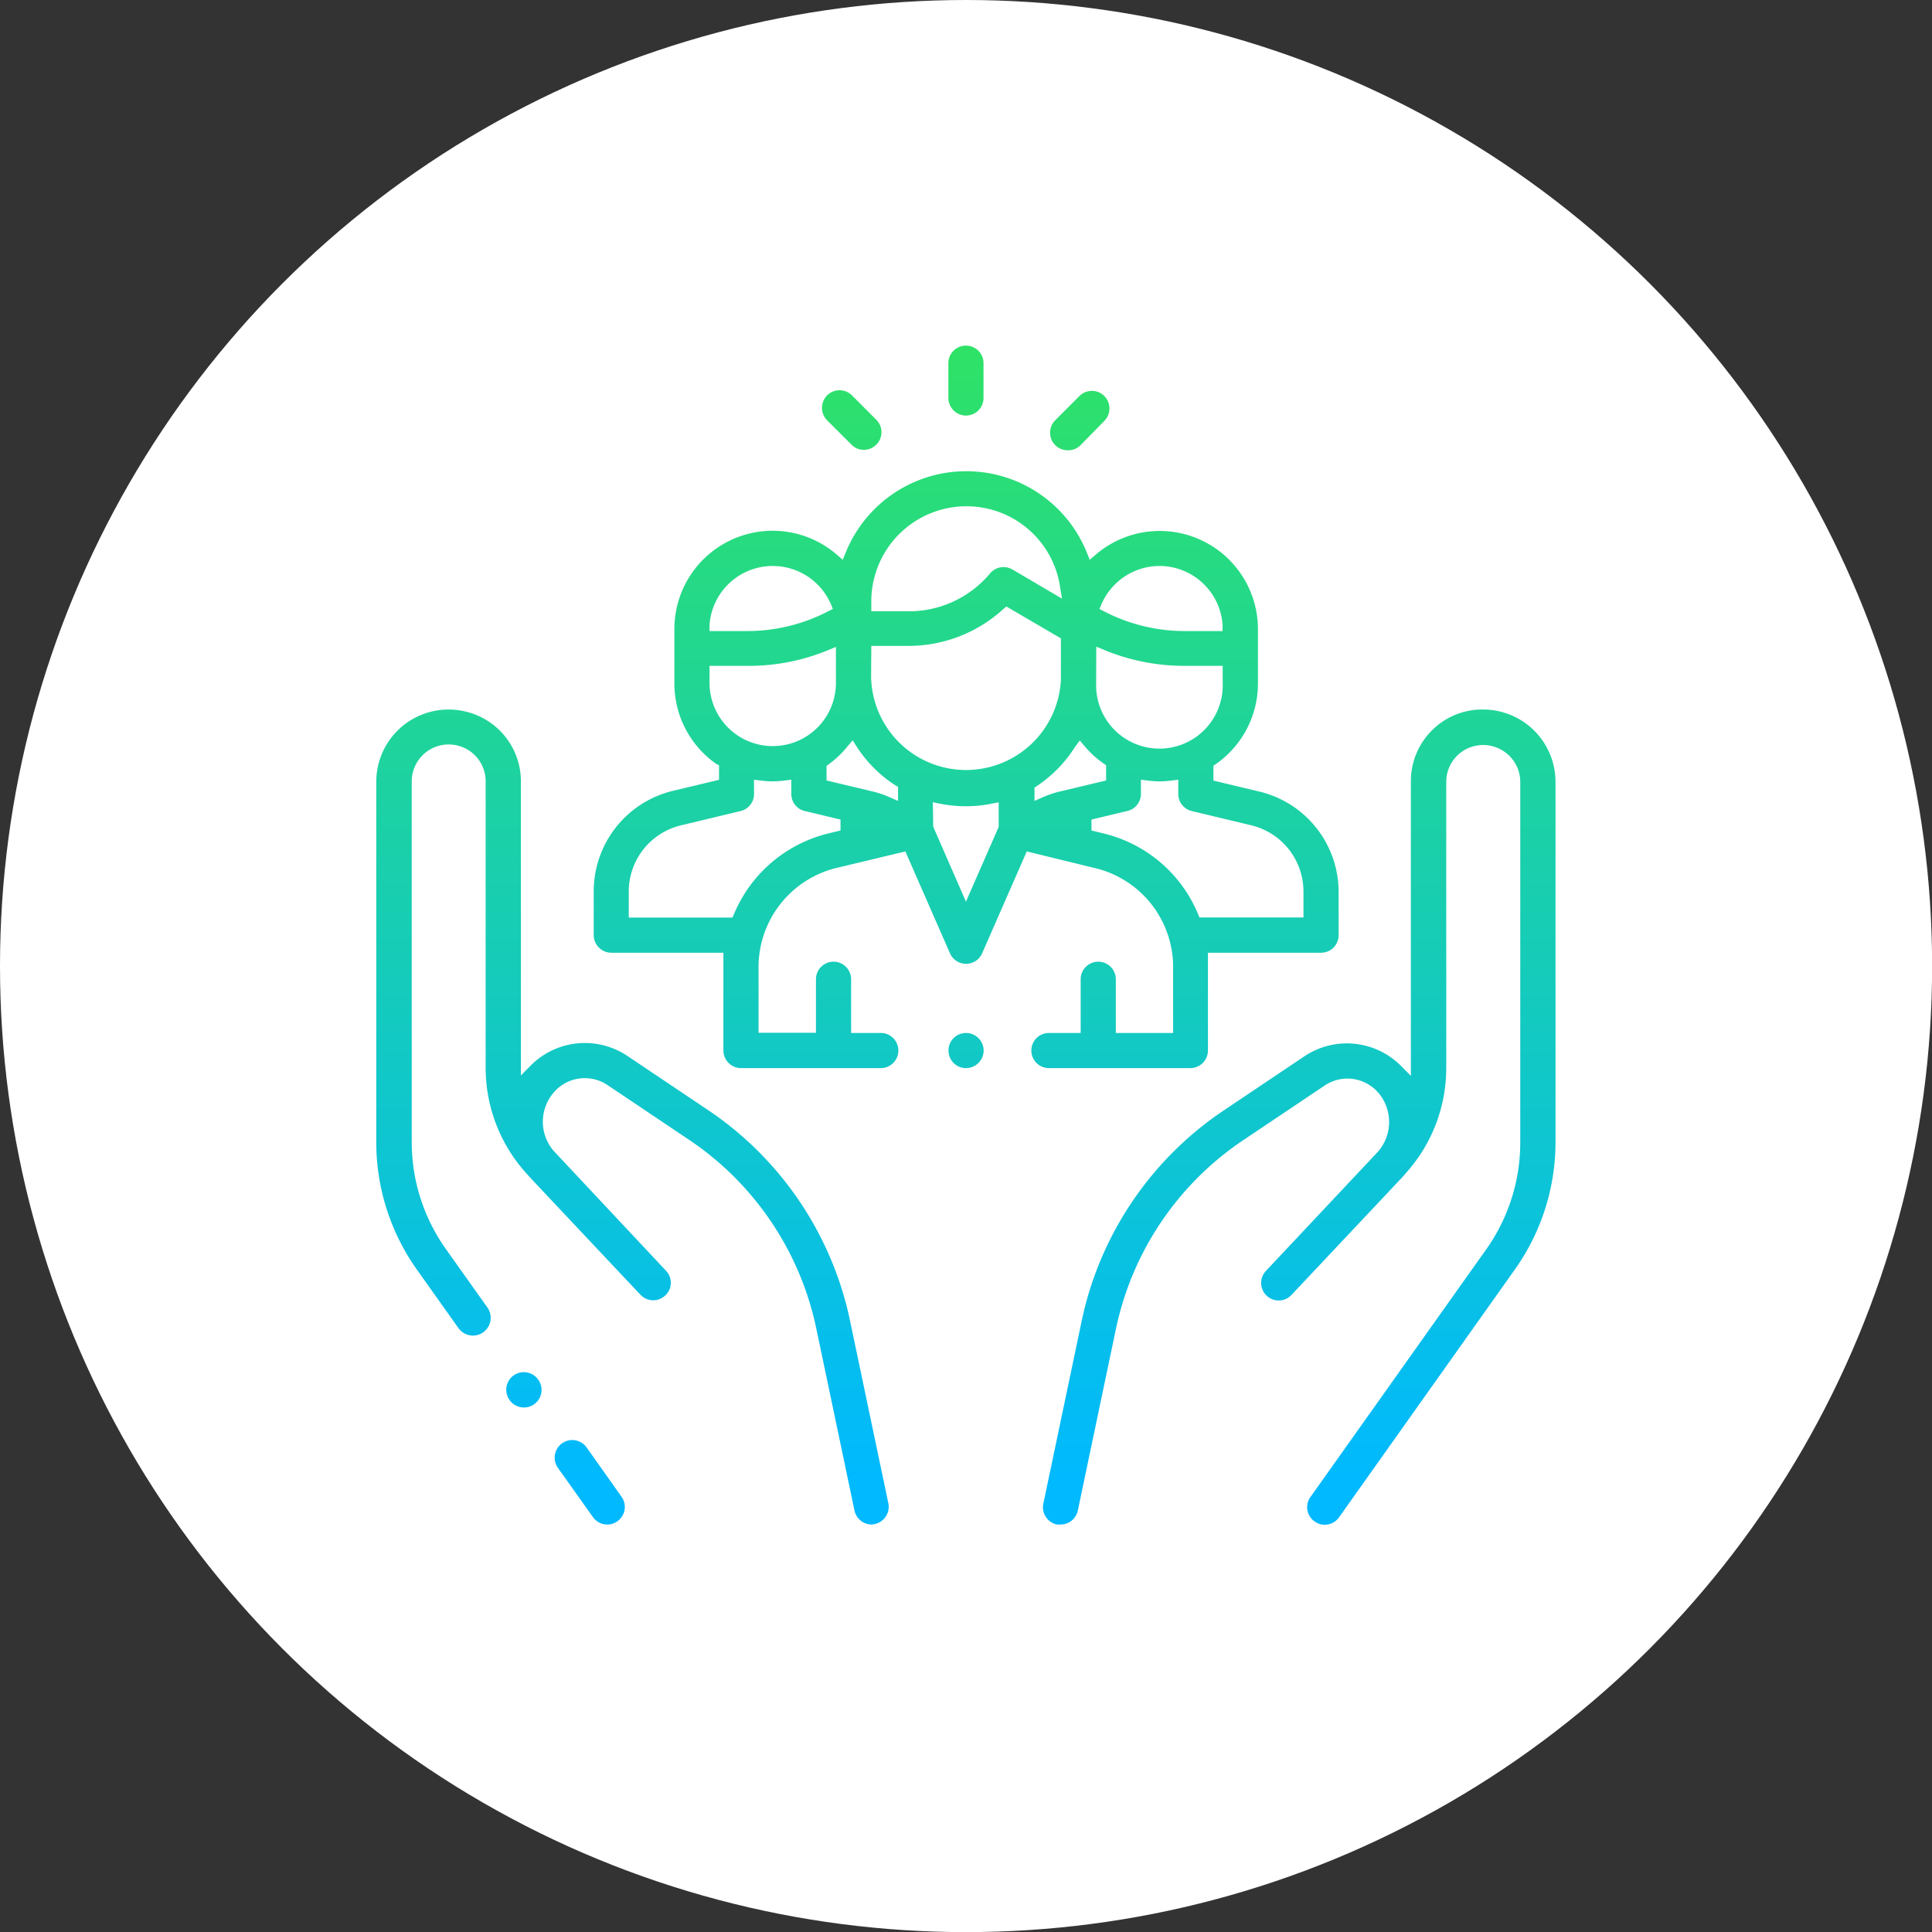 <svg xmlns="http://www.w3.org/2000/svg" xmlns:xlink="http://www.w3.org/1999/xlink" viewBox="0 0 176.99 176.99"><rect x="0" y="0" width="176.99" height="176.99" fill="#333333" stroke="none"/><defs><style>.cls-1{fill:#fff;}.cls-2{fill:url(#名称未設定グラデーション_20);}.cls-3{fill:url(#名称未設定グラデーション_20-2);}.cls-4{fill:url(#名称未設定グラデーション_20-3);}.cls-5{fill:url(#名称未設定グラデーション_20-4);}.cls-6{fill:url(#名称未設定グラデーション_20-5);}.cls-7{fill:url(#名称未設定グラデーション_20-6);}.cls-8{fill:url(#名称未設定グラデーション_20-7);}.cls-9{fill:url(#名称未設定グラデーション_20-8);}.cls-10{fill:url(#名称未設定グラデーション_20-9);}</style><linearGradient id="名称未設定グラデーション_20" x1="54.03" y1="136.08" x2="54.03" y2="31.07" gradientUnits="userSpaceOnUse"><stop offset="0" stop-color="#00b9ff"/><stop offset="1" stop-color="#2fe265"/></linearGradient><linearGradient id="名称未設定グラデーション_20-2" x1="57.98" y1="136.08" x2="57.98" y2="31.07" xlink:href="#名称未設定グラデーション_20"/><linearGradient id="名称未設定グラデーション_20-3" x1="48.01" y1="136.08" x2="48.01" y2="31.07" xlink:href="#名称未設定グラデーション_20"/><linearGradient id="名称未設定グラデーション_20-4" x1="119.01" y1="136.08" x2="119.01" y2="31.07" xlink:href="#名称未設定グラデーション_20"/><linearGradient id="名称未設定グラデーション_20-5" x1="88.51" y1="136.08" x2="88.51" y2="31.07" xlink:href="#名称未設定グラデーション_20"/><linearGradient id="名称未設定グラデーション_20-6" x1="88.5" y1="136.08" x2="88.5" y2="31.07" xlink:href="#名称未設定グラデーション_20"/><linearGradient id="名称未設定グラデーション_20-7" x1="88.49" y1="136.08" x2="88.49" y2="31.07" xlink:href="#名称未設定グラデーション_20"/><linearGradient id="名称未設定グラデーション_20-8" x1="78.03" y1="136.08" x2="78.03" y2="31.07" xlink:href="#名称未設定グラデーション_20"/><linearGradient id="名称未設定グラデーション_20-9" x1="98.92" y1="136.08" x2="98.92" y2="31.07" xlink:href="#名称未設定グラデーション_20"/></defs><title>recruit_point1</title><g id="レイヤー_2" data-name="レイヤー 2"><g id="本文"><circle class="cls-1" cx="88.5" cy="88.5" r="88.5"/><path class="cls-2" d="M55.63,139.66a1.59,1.59,0,0,1-1.31-.68l-3.21-4.51a1.62,1.62,0,0,1,.38-2.25,1.66,1.66,0,0,1,.93-.3,1.64,1.64,0,0,1,1.32.68l3.2,4.52a1.6,1.6,0,0,1-.38,2.24A1.54,1.54,0,0,1,55.63,139.66Z"/><path class="cls-3" d="M79.85,139.66a1.61,1.61,0,0,1-1.57-1.28l-3.49-16.63A27.65,27.65,0,0,0,63.1,104.4l-7.45-5a3.74,3.74,0,0,0-4.87.62,4.1,4.1,0,0,0-.08,5.39l10.31,11a1.58,1.58,0,0,1,.44,1.15,1.55,1.55,0,0,1-.51,1.12,1.6,1.6,0,0,1-2.27-.07l-5.51-5.85-4.64-4.93-.31-.35a14.42,14.42,0,0,1-3.72-9.66V71.59a3.37,3.37,0,0,0-2.65-3.31,3.65,3.65,0,0,0-.74-.08,3.38,3.38,0,0,0-3.38,3.39v33a16.91,16.91,0,0,0,3.13,9.84l3.8,5.35A1.61,1.61,0,1,1,42,121.67l-3.8-5.35a20.13,20.13,0,0,1-3.73-11.71v-33A6.62,6.62,0,0,1,41.09,65a6.44,6.44,0,0,1,1.45.16,6.57,6.57,0,0,1,5.18,6.45V98.52l.89-.9a7,7,0,0,1,8.83-.91l7.45,5a30.87,30.87,0,0,1,13,19.37l3.49,16.63a1.62,1.62,0,0,1-1.25,1.91A1.84,1.84,0,0,1,79.85,139.66Z"/><path class="cls-4" d="M48,128.94a1.61,1.61,0,0,1-1.31-.67,1.64,1.64,0,0,1-.29-1.22,1.61,1.61,0,0,1,2.9-.67,1.61,1.61,0,0,1-.36,2.26A1.59,1.59,0,0,1,48,128.94Z"/><path class="cls-5" d="M97.14,139.66a1.84,1.84,0,0,1-.33,0,1.61,1.61,0,0,1-1-.7,1.57,1.57,0,0,1-.23-1.21l3.49-16.63a30.87,30.87,0,0,1,13-19.37l7.45-5a7,7,0,0,1,8.84.91l.89.9V71.59a6.57,6.57,0,0,1,5.17-6.45A6.44,6.44,0,0,1,135.9,65a6.63,6.63,0,0,1,6.6,6.61v33a20.14,20.14,0,0,1-3.74,11.71L122.67,139a1.59,1.59,0,0,1-1.31.68,1.54,1.54,0,0,1-.93-.3,1.59,1.59,0,0,1-.38-2.24l16.09-22.67a16.91,16.91,0,0,0,3.13-9.84v-33A3.37,3.37,0,0,0,138,69a3.43,3.43,0,0,0-2.12-.75,3.65,3.65,0,0,0-.74.08,3.37,3.37,0,0,0-2.65,3.31v26.2a14.37,14.37,0,0,1-3.71,9.64,4.06,4.06,0,0,1-.32.37l-10.15,10.78a1.6,1.6,0,0,1-2.27.07,1.6,1.6,0,0,1-.07-2.27l10.26-10.92a4.13,4.13,0,0,0,0-5.45,3.74,3.74,0,0,0-4.87-.62l-7.45,5a27.65,27.65,0,0,0-11.69,17.35l-3.49,16.63A1.61,1.61,0,0,1,97.14,139.66Z"/><path class="cls-6" d="M96.09,97.85a1.61,1.61,0,1,1,0-3.22H99V89.71a1.61,1.61,0,0,1,3.22,0v4.92h5.25v-6a9.32,9.32,0,0,0-7.18-9.11L94.06,78,90,87.27a1.61,1.61,0,0,1-3,0L82.94,78l-6.26,1.5a9.35,9.35,0,0,0-7.19,9.11v6h5.26V89.71a1.61,1.61,0,0,1,3.22,0v4.92h2.72a1.61,1.61,0,1,1,0,3.22H67.88a1.62,1.62,0,0,1-1.61-1.61V88.58q0-.37,0-.75l0-.55H56a1.62,1.62,0,0,1-1.61-1.61v-4a9.47,9.47,0,0,1,7.29-9.23l4.19-1V70.1L65.64,70a9,9,0,0,1-3.86-7.39V57.64a9,9,0,0,1,14.88-6.83l.54.47.28-.67a11.91,11.91,0,0,1,22.08,0l.27.67.55-.47a9,9,0,0,1,14.86,6.85v4.92A9,9,0,0,1,111.38,70l-.22.15v1.36l4.19,1a9.46,9.46,0,0,1,7.28,9.23v4A1.61,1.61,0,0,1,121,87.28H110.66l0,.55c0,.25,0,.5,0,.76v7.65a1.62,1.62,0,0,1-1.61,1.61Zm8.43-25.18a1.64,1.64,0,0,1-.73,1.41,1.77,1.77,0,0,1-.59.23l-3.21.77v1l1.06.26a12.56,12.56,0,0,1,8.7,7.39l.13.32h9.53V81.69a6.24,6.24,0,0,0-4.81-6.09l-5.42-1.3a1.61,1.61,0,0,1-1.24-1.57v-1.3l-.58.07a9,9,0,0,1-1.13.08,8.83,8.83,0,0,1-1.13-.08l-.58-.07Zm-35.44.06a1.61,1.61,0,0,1-1.24,1.57l-5.42,1.3a6.24,6.24,0,0,0-4.82,6.09v2.37h9.5l.14-.32a12.6,12.6,0,0,1,8.69-7.4L77,76.08v-1l-3.17-.76a1.67,1.67,0,0,1-.6-.23,1.62,1.62,0,0,1-.74-1.36V71.43l-.59.07a8.68,8.68,0,0,1-1.12.08,8.83,8.83,0,0,1-1.13-.08l-.58-.07Zm16.41,3,3,6.87,3-6.85V73.5l-.63.12a11.69,11.69,0,0,1-2.37.24,12.16,12.16,0,0,1-2.41-.24l-.62-.13Zm13-7.32A12,12,0,0,1,95,72l-.23.15v1.22l.73-.32a9.19,9.19,0,0,1,1.63-.55l4.2-1V70.11l-.22-.16a8.94,8.94,0,0,1-1.73-1.57l-.46-.54Zm-20.82-.07A9.12,9.12,0,0,1,75.94,70l-.22.16v1.34l4.2,1a9.37,9.37,0,0,1,1.62.55l.73.32V72.08L82,71.93a11.9,11.9,0,0,1-3.51-3.52l-.38-.59Zm2.13-6.42a8.7,8.7,0,0,0,17.39.33V58.48l-5-2.92-.29.25a12.88,12.88,0,0,1-8.7,3.36H79.82Zm20.62,0v.62a5.8,5.8,0,1,0,11.59,0V61h-3.49a19.22,19.22,0,0,1-7.37-1.46l-.72-.3ZM65,62.56a5.79,5.79,0,1,0,11.58,0v-3.3l-.72.3A19,19,0,0,1,68.49,61H65Zm41.23-10.71a5.8,5.8,0,0,0-5.32,3.49l-.19.45.43.22a16.06,16.06,0,0,0,7.38,1.8H112l0-.55A5.79,5.79,0,0,0,106.23,51.85Zm-35.44,0A5.8,5.8,0,0,0,65,57.26l0,.55h3.51A16.06,16.06,0,0,0,75.87,56l.43-.22-.19-.45A5.8,5.8,0,0,0,70.79,51.85Zm17.73-5.47a8.71,8.71,0,0,0-8.7,8.7V56h3.43a9.69,9.69,0,0,0,7.45-3.47,1.61,1.61,0,0,1,1.24-.58,1.67,1.67,0,0,1,.81.22l4.54,2.67-.18-1.09A8.66,8.66,0,0,0,88.52,46.38Z"/><path class="cls-7" d="M88.5,97.85a1.61,1.61,0,0,1-1.14-.47,1.63,1.63,0,0,1-.47-1.14,1.61,1.61,0,0,1,.47-1.14,1.61,1.61,0,0,1,2.27,0,1.59,1.59,0,0,1,0,2.28A1.61,1.61,0,0,1,88.5,97.85Z"/><path class="cls-8" d="M88.49,38.07a1.62,1.62,0,0,1-1.61-1.61V33.27a1.61,1.61,0,1,1,3.22,0v3.19A1.61,1.61,0,0,1,88.49,38.07Z"/><path class="cls-9" d="M79.14,41.21A1.56,1.56,0,0,1,78,40.73L75.77,38.5a1.61,1.61,0,0,1-.47-1.14,1.63,1.63,0,0,1,.47-1.14,1.61,1.61,0,0,1,1.14-.47,1.63,1.63,0,0,1,1.14.47l2.23,2.24a1.6,1.6,0,0,1,0,2.27A1.58,1.58,0,0,1,79.14,41.21Z"/><path class="cls-10" d="M97.81,41.25a1.63,1.63,0,0,1-1.14-.47,1.61,1.61,0,0,1,0-2.28l2.22-2.22a1.57,1.57,0,0,1,1.14-.47,1.59,1.59,0,0,1,1.14.47,1.63,1.63,0,0,1,0,2.28L99,40.77A1.58,1.58,0,0,1,97.81,41.25Z"/></g></g></svg>
